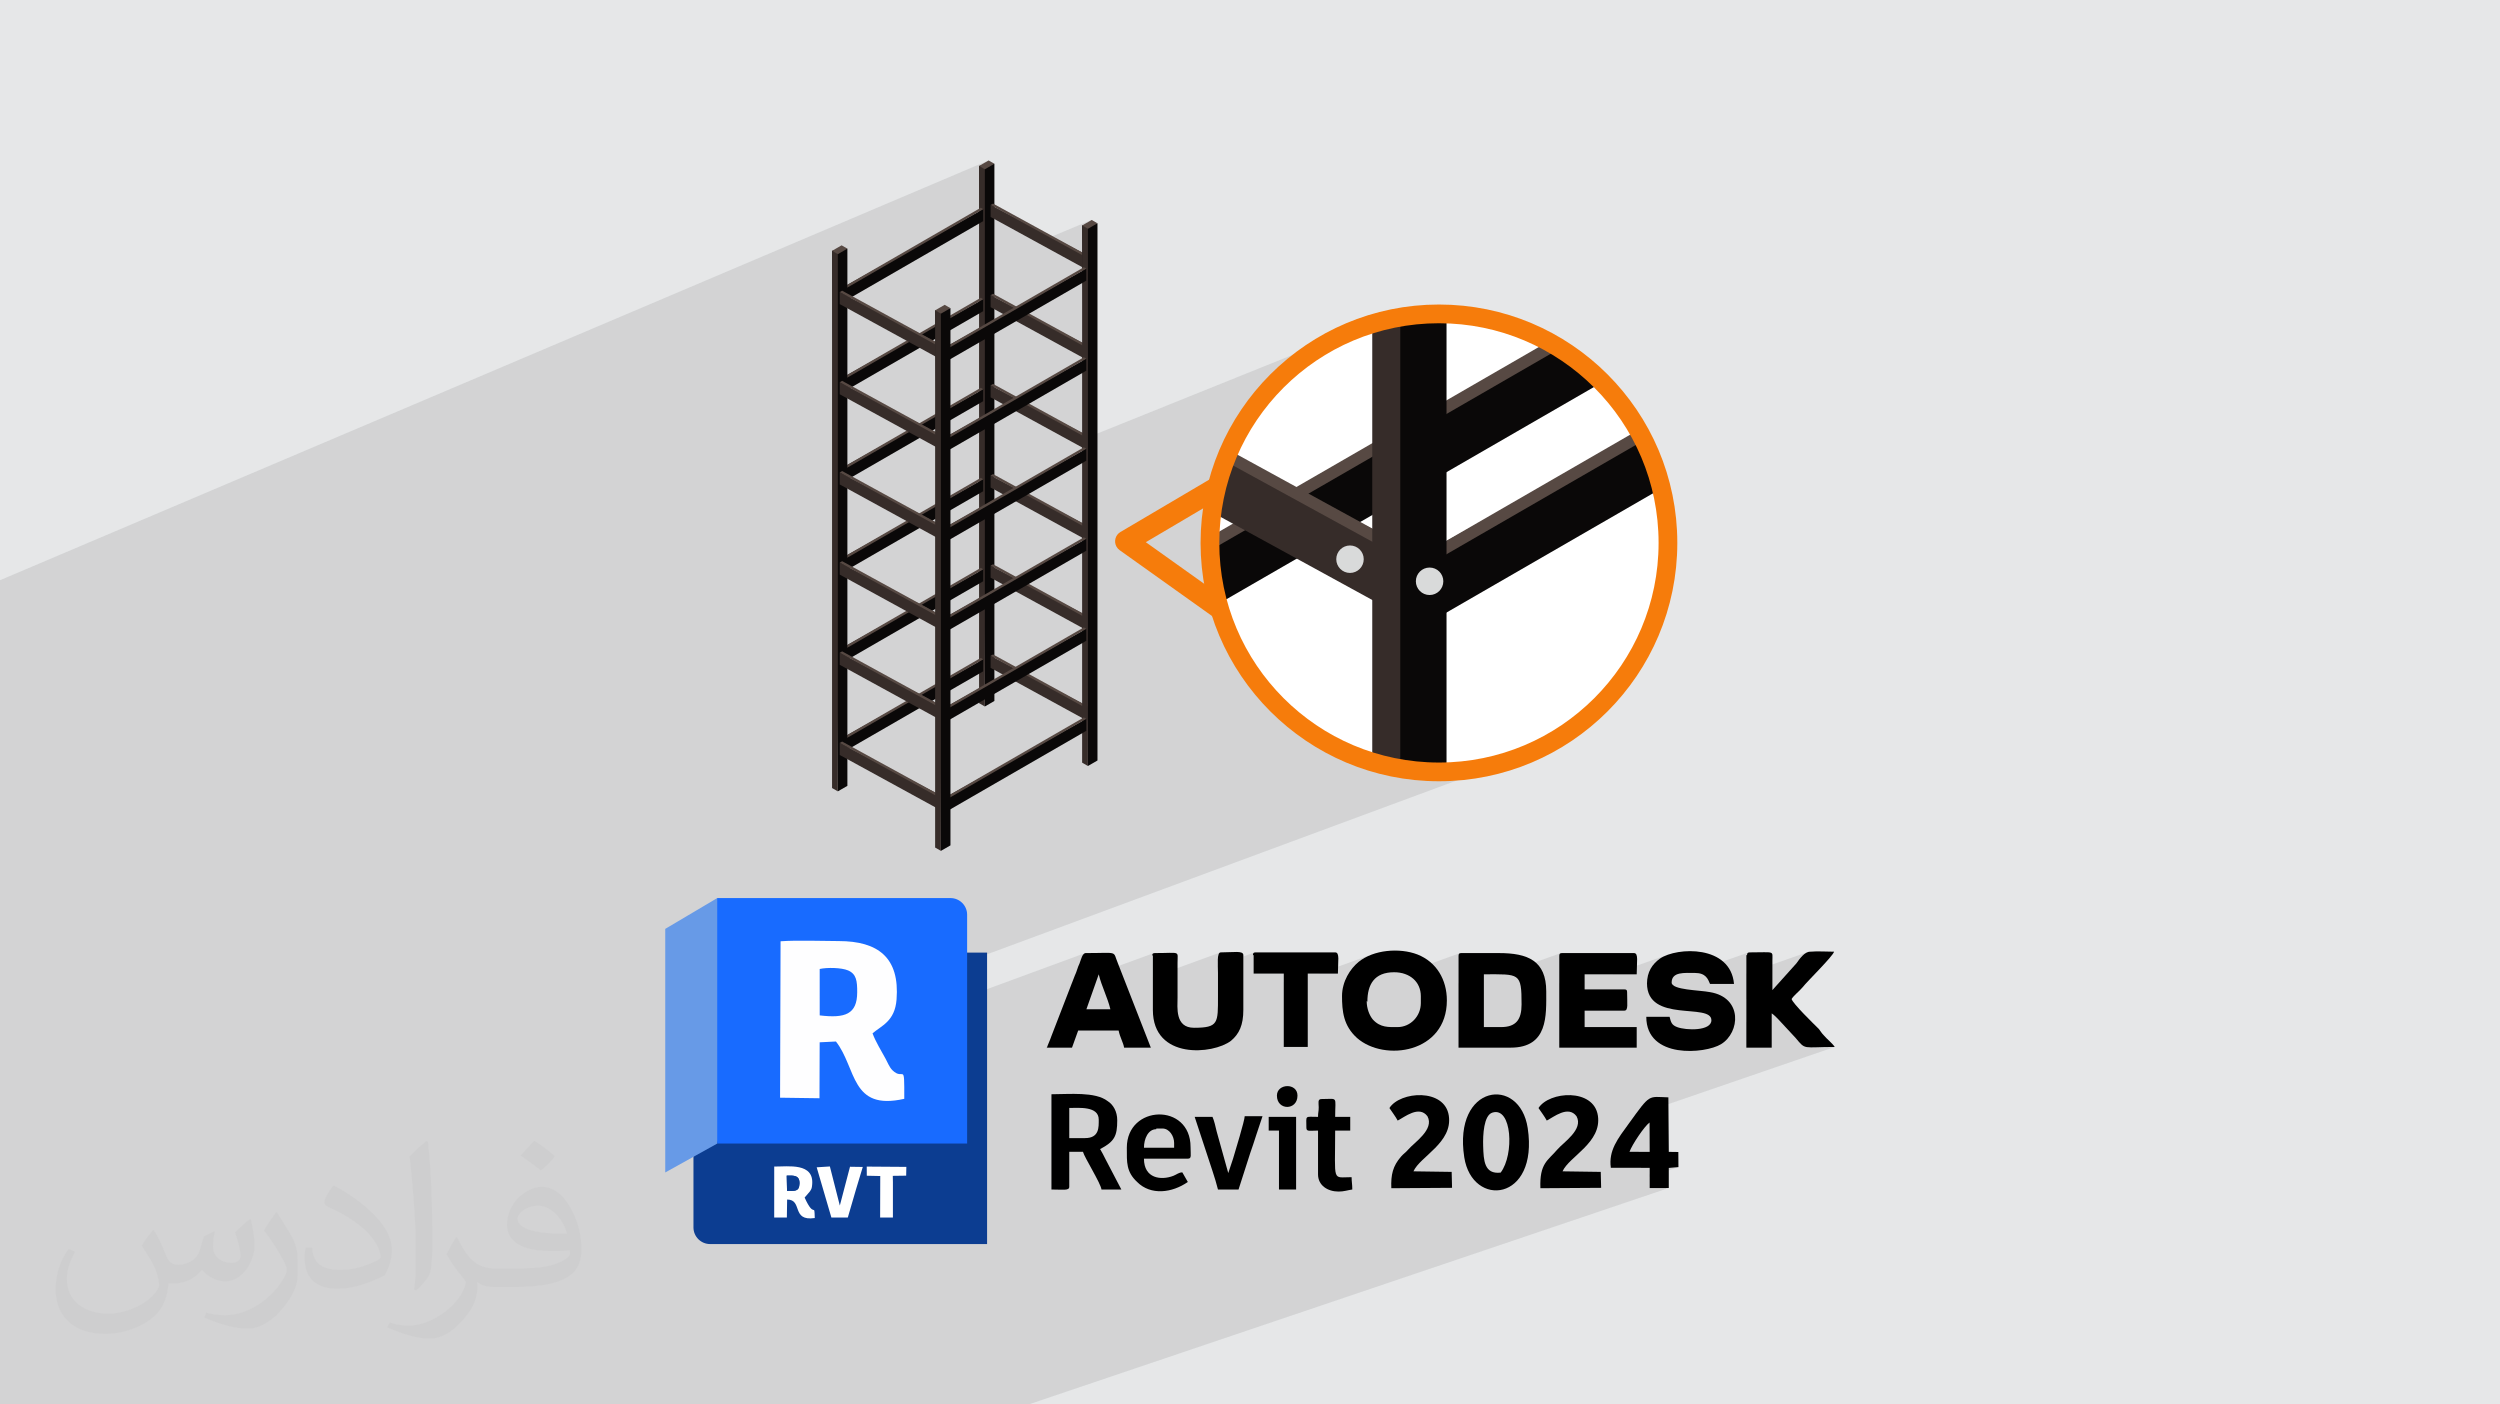 <?xml version="1.0" encoding="UTF-8"?>
<!DOCTYPE svg PUBLIC "-//W3C//DTD SVG 1.1//EN" "http://www.w3.org/Graphics/SVG/1.1/DTD/svg11.dtd">
<!-- Creator: CorelDRAW 2020 (64-Bit) -->
<svg xmlns="http://www.w3.org/2000/svg" xml:space="preserve" width="94.192mm" height="52.917mm" version="1.1" style="shape-rendering:geometricPrecision; text-rendering:geometricPrecision; image-rendering:optimizeQuality; fill-rule:evenodd; clip-rule:evenodd"
viewBox="0 0 9404.92 5283.66"
 xmlns:xlink="http://www.w3.org/1999/xlink"
 xmlns:xodm="http://www.corel.com/coreldraw/odm/2003">
 <defs>
  <style type="text/css">
   <![CDATA[
    .str0 {stroke:#F67C0B;stroke-width:19.97;stroke-miterlimit:22.926}
    .str1 {stroke:#F67C0B;stroke-width:7.61;stroke-miterlimit:22.926}
    .str2 {stroke:#F67C0B;stroke-width:70.45;stroke-linecap:round;stroke-linejoin:round;stroke-miterlimit:22.926}
    .fil15 {fill:none}
    .fil14 {fill:none;fill-rule:nonzero}
    .fil3 {fill:black}
    .fil7 {fill:#0B3D91}
    .fil4 {fill:#0C3D91}
    .fil8 {fill:#186BFF}
    .fil5 {fill:#679AE7}
    .fil16 {fill:#D9DADA}
    .fil0 {fill:#E6E7E8}
    .fil9 {fill:#FEFEFF}
    .fil6 {fill:white}
    .fil10 {fill:#0A0808;fill-rule:nonzero}
    .fil11 {fill:#362C29;fill-rule:nonzero}
    .fil12 {fill:#574943;fill-rule:nonzero}
    .fil13 {fill:#F67C0B;fill-rule:nonzero}
    .fil2 {fill:#373435;fill-opacity:0.031}
    .fil1 {fill:#2B2A29;fill-opacity:0.102}
   ]]>
  </style>
    <clipPath id="id0" style="clip-rule:nonzero">
     <path d="M4859.78 1629.99c13.26,-10.6 32.61,-8.44 43.21,4.83 10.6,13.26 8.44,32.61 -4.82,43.21 -17.97,14.38 -466.49,278.8 -605.91,360.88l674.12 480.47c13.87,9.87 17.11,29.12 7.25,42.98 -9.87,13.87 -29.13,17.11 -42.99,7.25l-712.78 -508.03c-3.42,-2.47 -6.43,-5.66 -8.7,-9.54 -8.6,-14.67 -3.67,-33.55 10.98,-42.15 1.79,-1.04 622.29,-366.04 639.64,-379.92z"/>
    </clipPath>
    <clipPath id="id1">
     <path d="M5413.24 1180.81c475.81,0 861.53,385.72 861.53,861.53 0,475.8 -385.72,861.52 -861.53,861.52 -475.8,0 -861.52,-385.72 -861.52,-861.52 0,-475.81 385.72,-861.53 861.52,-861.53z"/>
    </clipPath>
 </defs>
 <g id="Layer_x0020_1">
  <polygon class="fil0" points="-0,0 9404.92,0 9404.92,5283.66 -0,5283.66 "/>
  <path class="fil1" d="M-0 4430.25l0 -11.08 0 -7.93 0 -3.28 0 -0.03 0 -1.36 0 -6.77 0 -17.76 0 -0.01 0 -16.35 0 -0.84 0 -7.34 0 -0.01 0 -16.83 0 -0.94 0 -0.01 0 -1.67 0 -35.8 0 -23.1 0 -1.68 0 -5.5 0 -8.08 0 -25.78 0 -0.84 0 -1.65 0 -33.47 0 -10.84 0 -19.67 0 -49.17 0 -30.15 0 -0.01 0 -0.9 0 -0.02 0 -8.17 0 -10.45 0 -7.76 0 -0.25 0 -0.03 0 -6.53 0 -0.03 0 -8.26 0 -0.8 0 -0.79 0 -7.45 0 -17.55 0 -0.88 0 -0.01 0 -0.06 0 -0.67 0 -0.9 0 -0.04 0 -5.12 0 -0.85 0 -7.45 0 -0.01 0 -42.24 0 -0.03 0 -0.39 0 -1.16 0 -5.1 0 -8.17 0 -25.72 0 -0.42 0 -0.89 0 -0.7 0 -0.93 0 -0.65 0 -4.61 0 -88.04 0 -53.43 0 -8.26 0 -19.17 0 -0.02 0 -1.85 0 -6.17 0 -6.8 0 -0.82 0 -0.54 0 -0.19 0 -5.96 0 -0.79 0 -0.01 0 -11.17 0 -7.03 0 -0.92 0 -0.01 0 -1.59 0 -0.64 0 -1.56 0 -4.59 0 -0.82 0 -7.49 0 -10.27 0 -27.11 0 -0.03 0 -1.52 0 -0.95 0 -3.73 0 -8.23 0 -16.67 0 -9.86 0 -0.9 0 -0.44 0 -1.1 0 -1.25 0 -1.55 0 -4.4 0 -18.18 0 -20.09 0 -1.19 0 -102.69 0 -0.03 0 -8.27 0 -19.86 0 -0.01 0 -4.05 0 -5.52 0 -0.01 0 -4.49 0 -0.87 0 -3.01 0 -4.47 0 -0.01 0 -18.93 0 -0.94 0 -0.02 0 -1.47 0 -2.84 0 -1.53 0 -3.98 0 -0.86 0 -7.51 0 -0.01 0 -14.55 0 -18.05 0 -0.01 0 -4.55 0 -1.18 0 -8.25 0 -26.92 0 -0.92 0 -1.04 0 -0.5 0 -0.7 0 -2.69 0 -1.48 0 -4.15 0 -142.83 0 -0.01 0 -8.36 0 -20.58 0 -0.01 0 -6.14 0 -4.93 0 -0.03 0 -2.26 0 -0.85 0 -5.26 0 -2.26 0 -19.62 0 -0.99 0 -0.01 0 -1.45 0 -4.94 0 -1.46 0 -3.47 0 -0.88 0 -7.58 0 -27.7 0 -0.02 0 -1.46 0 -3.82 0 -1.36 0 -6.97 0 -27.34 0 -0.91 0 -1.43 0 -2.51 0 -3.02 0 -1.44 0 -3.98 0 -143.55 0 -0.01 0 -29.68 0 -8.26 0 -4.28 0 -0.02 0 -0.01 0 -0.85 0 -7.58 0 -0.01 0 -0.04 0 -20.29 0 -1 0 -1.4 0 -7.11 0 -1.43 0 -2.89 0 -0.89 0 -7.63 0 -22.85 0 -0.01 0 -1.45 0 -3.42 0 -3.89 0 -4.45 0 -27.74 0 -0.94 0 -1.38 0 -4.3 0 -3.32 0 -1.42 0 -3.74 0 -2.27 0 -20.19 0 -0.01 0 -0.02 0 -5.4 0 -57.24 0 -20.05 0 -0.02 0 -5.29 0 -74.56 0 -3.71 0 -0.02 0 -38.9 0 -1.34 0 -2.35 0 -0.02 0 -0.88 0 -7.64 0 -0.01 0 -28.88 0 -38.5 0 -3.69 0 -1.28 0 -3.53 0 -49.03 0 -20.42 0 -0.01 0 -0.01 0 -5.26 0 -54.08 0 -20.29 0 -0.01 0 -5.1 3719.14 -1579.4 -35.94 20.73 0 0.01 21.75 12.54 -21.52 9.13 1.47 137.49 4.72 -1.99 -4.71 2.73 0.03 3.04 50.81 -21.42 -9.13 5.22 222.93 122.06 157.33 -65.7 -35.98 20.76 21.79 12.56 -21.56 9 0.97 90.48 15.45 8.46 10.59 -4.4 0 45.19 -9.07 5.31 0.01 0.01 -16.33 6.76 3 279.92 11.71 6.41 10.67 -4.36 0 45.19 -9.07 5.28 0.01 0.01 -12.71 5.19 3.05 283.53 7.92 4.33 10.8 -4.35 -2.97 1.74 982.71 -395.89 39.12 -15.43 40.03 -13.55 40.89 -11.61 41.68 -9.62 42.43 -7.58 43.11 -5.48 43.75 -3.32 44.33 -1.12 44.33 1.12 43.75 3.32 43.11 5.48 42.43 7.58 41.69 9.62 40.88 11.61 40.03 13.55 39.12 15.43 38.16 17.24 37.15 19.03 36.08 20.74 34.96 22.42 33.78 24.01 32.54 25.58 31.26 27.08 29.91 28.53 28.53 29.91 27.08 31.26 25.58 32.54 24.01 33.78 22.42 34.96 20.74 36.08 19.03 37.15 17.24 38.16 15.43 39.12 13.55 40.03 11.61 40.88 9.62 41.69 7.58 42.43 5.48 43.11 3.32 43.75 1.12 44.33 -1.12 44.33 -3.32 43.75 -5.48 43.11 -7.58 42.43 -9.62 41.68 -11.61 40.89 -13.55 40.03 -15.43 39.12 -17.24 38.16 -19.03 37.14 -20.74 36.08 -22.42 34.96 -24.01 33.78 -25.58 32.54 -27.08 31.26 -28.53 29.92 -29.91 28.52 -31.26 27.08 -32.54 25.58 -33.78 24.01 -34.96 22.42 -36.08 20.74 -37.15 19.03 -38.16 17.25 -39.12 15.42 -2336.01 864.49 0.56 15.59 -1.21 28.47 -1.7 14.64 -2.63 13.21 -3.47 11.88 -4.23 10.68 -4.91 9.6 -5.49 8.63 -5.99 7.78 -6.41 7.04 -6.72 6.41 -6.97 5.92 -7.11 5.52 -7.17 5.25 -7.14 5.1 -1.39 1.01 778.46 -286.23 -3.85 3.1 -3.31 4.61 -2.86 5.66 -2.49 6.27 -2.23 6.42 -2.04 6.12 -1.95 5.36 -2.68 5.8 -2.32 5.79 -2.08 5.8 -1.96 5.8 -1.95 5.8 -2.08 5.8 -2.32 5.79 -2.69 5.8 -10.82 28.03 307.59 -112.57 -1.79 0.7 -1.4 1.04 -1.03 1.39 -0.7 1.79 -0.39 2.21 -0.05 1 2.5 -0.91 0 82.67 255.22 -92.99 -4.88 2.06 -3.25 5.68 -1.93 8.58 -0.9 10.75 -0.17 12.2 0.23 11.23 137.51 -49.98 -1.79 0.71 -1.4 1.03 -1.03 1.4 -0.71 1.79 -0.39 2.21 -0.13 2.67 2.6 0 0 69.6 113.43 0 0 32.55 90.23 -32.55 41.72 0 198.19 -71.45 -13.37 5.57 -12.71 6.46 -11.96 7.36 -11.1 8.25 -5.79 5.07 -5.75 5.54 -5.66 5.99 -5.52 6.43 -5.34 6.86 -5.11 7.26 -4.84 7.66 -4.52 8.03 -4.15 8.4 -3.75 8.75 -3.3 9.08 -2.81 9.4 -2.26 9.7 -0.19 1.12 145.85 -52.35 10.2 -3.55 11.26 -2.59 12.33 -1.58 13.45 -0.54 21.35 1.66 12.92 3.23 213.51 -76.54 -1.79 0.7 -1.4 1.04 -1.03 1.39 -0.71 1.79 -0.39 2.21 -0.12 2.46 0 103.82 95.39 -34.01 23.68 -0.06 20.9 -0.04 18.28 0.18 2.71 0.1 223.46 -79.57 -1.79 0.7 -1.4 1.04 -1.03 1.39 -0.71 1.79 -0.39 2.21 -0.13 2.67 0 103.38 95.4 -33.78 104.77 0 208.74 -73.79 -16.34 6.74 -13.61 7.77 -10.24 8.12 -9.38 8.97 -8.35 9.92 -7.16 11.02 -5.84 12.22 -4.35 13.55 -2.73 15.01 -0.84 14.77 0.6 5.69 109.65 -38.59 11.78 -3.96 13.61 -2.04 14.72 -0.7 13.37 0.02 218.02 -76.69 -1.79 0.71 -1.4 1.03 -1.03 1.4 -0.71 1.79 -0.39 2.21 -0.13 2.67 -2.57 0.9 0 68.71 232.15 -81.36 -7.33 3.18 -7.04 4.79 -6.7 6.04 -6.34 6.88 -5.94 7.34 -5.53 7.4 -5.07 7.07 -90.23 100.54 -97.96 34.17 0 86.61 95.39 -33.12 2.91 2.05 2.9 2.27 2.91 2.44 2.9 2.6 2.9 2.72 2.91 2.81 2.9 2.87 2.91 2.9 67.03 72.18 6.69 8.03 5.76 6.73 5.08 5.56 4.7 4.49 4.57 3.52 4.73 2.66 5.15 1.91 5.84 1.26 6.82 0.72 8.05 0.27 9.57 -0.06 11.34 -0.28 13.4 -0.41 15.73 -0.42 18.32 -0.33 21.2 -0.13 -753.56 258.96 -5.76 7.89 -14.17 19.52 -7.96 10.93 -7.71 10.61 -7.42 10.36 -0.17 0.24 99.99 -34.28 0.46 110.41 -147.1 50.15 0.95 9.77 146.15 0.18 0 24.81 71.92 -24.41 36.34 -3.18 -108.27 36.73 -0.01 42.23 71.92 -0.27 -2408.47 814.37 -68.13 0 -119.21 0 -25.75 0 -32.76 0 -36.98 0 -139.96 0 -28.25 0 -9.45 0 -121.65 0 -175.67 0 -10.07 0 -15.21 0 -22.14 0 -19.29 0 -56.58 0 -116.66 0 -8.9 0 -51.9 0 -23.68 0 -13.04 0 -13.39 0 -16.32 0 -18.51 0 -9.44 0 -18.68 0 -12.61 0 -107.87 0 -9.34 0 -0.36 0 -25.76 0 -10.94 0 -16.7 0 -9.62 0 -24.48 0 -15.81 0 -13.5 0 -22.83 0 -91.45 0 -2.17 0 -33.82 0 -14.15 0 -22.9 0 -3.26 0 -2.47 0 -0.48 0 -59.78 0 -1.91 0 -27.35 0 -39.6 0 -1.11 0 -31.77 0 -20.85 0 -25.17 0 -11.16 0 -9.72 0 -3.87 0 -9.25 0 -1.89 0 -10.65 0 -6.13 0 -7.58 0 -3.34 0 -27.55 0 -8.11 0 -6.08 0 -0.15 0 -24.19 0 -8.11 0 -20.74 0 -2.66 0 -1.04 0 -0.32 0 -12.57 0 -0.01 0 -16.42 0 -17.74 0 -0.15 0 -2.32 0 -0.11 0 -2.97 0 -54.9 0 -15.43 0 -2.36 0 -2.51 0 -10.99 0 -4.68 0 -29.79 0 -1.92 0 -8.23 0 -2.6 0 -2.3 0 -4.46 0 -17.01 0 -2.25 0 -1.2 0 -3.29 0 -11.01 0 -0.04 0 -20.55 0 -13.79 0 -18.51 0 -35.47 0 -54.68 0 -2.26 0 -2.58 0 -6.95 0 -7.21 0 -10.17 0 -19.49 0 -19.17 0 -10.44 0 -2.51 0 -12.52 0 -5.98 0 -0.97 0 -25.27 0 -1.52 0 -16.51 0 -32.55 0 -69.42 0 -0.4 0 -5.34 0 -4.18 0 -2.45 0 -34.15 0 -14.95 0 -70.16 0 -15.96 0 -1.38 0 -5.24 0 -12.82 0 -0.75 0 -8.13 0 -36.14 0 -3.72 0 -12.79 0 -5.31 0 -23.02 0 -18.16 0 -7.38 0 -8.78 0 -30.1 0 -41.4 0 -3.61 0 -3.36 0 -5.67 0 -3.31 0 -41.4 0 -25.25 0 -17.72 0 -0.4 0 -31.49 0 -6.58 0 -6.19 0 -0.11 0 -6.52 0 -0.63 0 -3.48 0 -1.81 0 -0.23 0 -3.42 0 -0.03 0 -27.16 0 -0.03 0 -7.85 0 -7.32 0 -2.05 0 -12.93 0 -60.27 0 -33.84 0 -3.35 0 -1.58 0 -24.96 0 -0.03 0 -34.89 0 -28.95 0 -11.75 0 -25.24 0 -34.07 0 -4.3 0 -82.97 0 -11.14 0 -13.22 0 -2.79 0 -77.16 0 -1.51 0 -0.86 0 -6.62 0 -3.97 0 -51.24 0 -40.63 0 -24.98 0 -11.33 0 -14.89 0 -20.11 0 -2.38 0 -19.71 0 -41.5 0 0 -27.62 0 -1.17 0 -5.62 0 -47.42 0 -0.01 0 -2.13 0 -18.33 0 -1.51 0 -2.16 0 -3.52 0 -22.3 0 -36.83 0 -21.3 0 -7.1 0 -30 0 -51.07 0 -14.12 0 -26.97 0 -35.41 0 -16.43 0 -73.57 0 -42.5 0 -0.01 0 -73.6 0 -76.92 0 -76.84 0 -28.86 0 -0.01 0 -19.46 0 -62.89 0 -5.07 0 -6.87 0 -1.42 0 -6.11 0 -0.02 0 -8.25zm6569.72 -740.29l188.2 -65.86 -188.2 65.86z"/>
  <path class="fil2" d="M578.49 4627.69c17.95,27.21 29.6,53.36 40.96,82.43 8.45,16.91 12.93,48.09 52.57,48.09 11.61,0 28.28,-3.42 43.06,-11.61 16.63,-8.73 29.32,-21.94 35.94,-42l15.85 -53.36 38.57 -19.02 2.64 2.64c-5.27,20.09 -6.59,39.36 -6.59,54.43 0,44.63 38.57,61.56 69.22,61.56 17.95,0 34.09,-8.73 34.09,-25.11 0,-21.13 -8.98,-57.06 -20.62,-89.29 17.95,-17.95 35.94,-35.94 56.53,-50.47l3.17 1.6c8.98,38.04 14,75.56 14,100.66 0,24.57 -10.83,51.79 -19.81,69.49 -18.49,34.87 -51.25,62.62 -90.87,62.62 -30.1,0 -63.65,-15.07 -86.66,-43.06l-1.32 0c-21.66,26.96 -55.22,51.25 -108.86,51.25l-16.63 0c-2.64,35.41 -10.29,60.49 -21.94,82.95 -31.95,62.34 -126.81,106.47 -216.1,106.47 -124.17,0 -186.51,-71.59 -186.51,-166.96 0,-58.91 19.27,-113.6 48.88,-152.42l24.29 10.04c-18.49,35.41 -30.91,68.68 -30.91,101.45 0,89.29 72.66,131.83 156.4,131.83 77.68,0 173.83,-49.41 191.28,-106.72 -6.59,-62.62 -30.1,-91.93 -66.04,-148.99 10.83,-19.02 24.83,-38.04 42.28,-58.38l3.17 0 0 0 0 0 -0.02 -0.09zm1432.13 -336.04c26.15,16.39 51.79,35.66 76.87,57.85 -14,19.81 -31.45,37.79 -53.11,53.64 -25.11,-20.34 -50.19,-37.79 -75.84,-56.27 17.42,-19.55 34.62,-38.29 52.04,-55.22l0 0 0 0 0 0 0 0 0 0 0.03 0zm13.47 244.11c-42.28,0 -76.87,27.75 -76.87,48.34 0,44.13 84.53,57.85 185.72,57.31 -12.68,-51.79 -57.06,-105.68 -108.86,-105.68l0.01 0.03zm-94.86 236.19c54.96,0 103.04,-1.6 139.74,-10.83 40.96,-10.29 75.56,-30.91 75.56,-45.17 0,-3.7 0,-8.19 -1.32,-11.89 -22.98,2.11 -49.41,2.11 -72.38,2.11 -74.49,0 -131.55,-16.91 -154.02,-58.66 -5.55,-11.61 -9.51,-24.57 -9.51,-39.36 0,-40.43 17.42,-79.79 48.09,-107 25.61,-22.45 53.89,-36.44 82.67,-36.44 52.04,0 93.51,41.75 122.57,107.54 15.85,35.94 26.68,77.4 26.68,129.72 0,34.87 -9.51,64.19 -31.17,85.85 -40.43,39.11 -114.92,53.89 -229.04,53.89l-51.79 0 0 0 -13.47 0c-28.28,0 -48.62,-5.02 -64.72,-17.42l-2.64 0c0.79,6.59 1.32,12.93 1.32,19.02 0,25.61 -8.45,58.38 -25.61,84.53 -50.72,75.3 -105.68,108.04 -153.24,108.04 -48.09,0 -107,-18.49 -160.11,-42.54l9.51 -18.49c17.17,7.13 40.96,11.89 73.7,11.89 85.85,0 198.66,-82.43 212.66,-163 -3.17,-6.59 -8.98,-15.32 -17.17,-24.57 -25.11,-29.85 -40.96,-54.68 -55.75,-80.83 12.68,-25.11 24.29,-45.17 35.13,-63.4l4.49 -0.53c36.72,74.77 69.99,117.55 144.23,117.55l11.61 0 0 0 53.89 0 0 0 0 0 0 0 0 0 0 0 0.09 0.01zm-371.98 79c6.34,-34.34 6.87,-72.91 6.87,-108.86l0 -53.36c0,-99.6 -12.68,-244.36 -22.98,-338.68 17.95,-19.27 43.06,-42 62.87,-57.31l5.81 1.6c13.47,118.62 16.63,256 16.63,383.06 0,33.3 -1.32,65.79 -4.49,89.55 -1.85,30.1 -19.27,52.83 -56.53,87.7l-8.19 -3.7zm-382.8 -157.19c1.85,46.77 24.83,83.49 105.15,83.49 49.93,0 92.19,-12.93 138.96,-35.13 8.45,-3.7 12.93,-8.73 12.93,-12.93 0,-29.32 -22.45,-68.15 -60.23,-103.55 -36.72,-33.3 -85.34,-62.62 -130.76,-82.18 -15.6,-6.59 -20.62,-13.47 -20.62,-20.09 0,-13.47 17.95,-41.75 32.77,-62.09l5.02 -0.53c52.04,27.21 110.17,67.64 153.24,112.53 39.11,41.47 63.4,83.49 63.4,129.19 0,33.81 -10.29,65.51 -26.96,95.11 -57.06,28.79 -117.83,50.72 -178.06,50.72 -73.17,0 -123.1,-34.34 -123.1,-114.92 0,-8.73 0,-22.19 3.17,-39.64l25.11 0 0 0 0 0 0 0 0 0 0 0 -0.02 0zm-132.37 -132.9l45.45 73.45c16.63,27.21 32.23,56.81 32.23,103.55l0 59.7c0,48.34 -30.91,100.13 -80.83,151.38 -39.11,34.62 -73.7,49.41 -105.68,49.41 -47.55,0 -101.98,-14.79 -164.85,-41.75l7.13 -18.49c19.81,5.27 42.79,9.77 71.06,9.77 90.36,-0.53 182.8,-66.57 225.08,-147.15 5.02,-9.26 6.87,-17.95 6.87,-24.04 0,-9.26 -5.02,-19.55 -8.98,-28.79 -22.98,-43.31 -48.62,-82.95 -76.87,-119.68 14.79,-23.25 29.6,-45.7 45.7,-67.9l3.7 0.53 0 0 0 0 0 0 0 0 0 0 -0.02 0.01z"/>
  <g id="_2632859124272">
   <g>
    <path class="fil3" d="M5645.37 4411.31c-62.04,7.14 -64.13,-46.2 -65.76,-99.97 -1.26,-42.02 2.14,-115.18 34.43,-125.66 74.23,-24.11 83.12,158.18 31.33,225.63zm-136.88 -57.74c29.79,191.96 280.56,167.28 238.76,-109.58 -29.99,-198.76 -281.37,-165.08 -238.76,109.58z"/>
    <path class="fil3" d="M6130.07 4333.04c10.34,-28.07 55.69,-95.6 75.48,-110.17l0.46 110.41 -75.94 -0.24zm146.34 -204.81c-77.29,-2.3 -66.53,-14.95 -147.6,96.76 -42.98,59.24 -77.85,102.76 -68.96,168.21l146.15 0.18 -0.01 76.18 71.92 -0.27 0.01 -75.52 36.34 -3.18 -0.39 -56.86 -35.87 -0.49 -1.61 -205.02z"/>
    <path class="fil3" d="M5226.91 4168.37c8.87,13.39 23.56,32.51 31.11,47.21 25.83,-13.15 80.68,-58.53 111.98,-16.29 27.12,49.84 -49.79,98.6 -72.56,125.53 -9.54,11.26 -16.86,14.9 -26.66,26.13 -31.14,35.77 -38.69,68.46 -36.7,119.11l228.46 -1.5 -1.44 -59.96 -143.74 -2.11c24.81,-56.02 148.44,-108.16 132.96,-209.56 -15.87,-103.95 -183.19,-91.82 -223.41,-28.57z"/>
    <path class="fil3" d="M5787.77 4168.37c8.87,13.39 23.57,32.51 31.11,47.21 25.83,-13.15 80.68,-58.53 111.99,-16.29 27.11,49.84 -49.8,98.6 -72.57,125.53 -34.98,41.35 -67.06,50.81 -63.36,145.24l228.46 -1.5 -1.44 -59.96 -143.74 -2.11c24.81,-56.02 148.44,-108.16 132.96,-209.56 -15.87,-103.95 -183.19,-91.82 -223.41,-28.57z"/>
   </g>
   <path class="fil3" d="M5144.03 3768.46c0,-64.45 25.79,-110.85 100.55,-110.85 59.3,0 100.56,36.1 100.56,90.23l0 25.77c0,48.99 -38.67,90.24 -87.67,90.24 -33.51,0 -64.45,2.58 -92.8,-28.37 -12.9,-15.47 -23.21,-41.26 -23.21,-69.6l0 0 2.58 2.58zm-95.42 -23.19c0,59.29 5.15,113.44 56.72,159.84 103.12,90.23 337.73,56.71 337.73,-141.8 0,-77.34 -38.66,-144.38 -110.86,-172.73 -67.03,-25.78 -165,-18.05 -221.71,28.37 -30.94,25.77 -61.88,72.18 -61.88,128.89l0 0 0 -2.58z"/>
   <path class="fil3" d="M5646.76 3863.86l-64.45 0 0 -198.52c134.06,0 141.8,-7.74 141.8,113.43 0,56.72 -20.62,85.09 -77.34,85.09zm-159.84 -270.7l0 348.05 195.93 0c141.8,0 134.06,-121.18 134.06,-211.41 0,-116.01 -69.6,-144.37 -177.89,-144.37l-141.8 0c-7.74,0 -10.31,2.58 -10.31,10.3l0 0 0.01 -2.58z"/>
   <path class="fil3" d="M6195.9 3698.86c0,152.11 242.33,72.18 242.33,139.22 0,41.25 -95.39,38.66 -128.9,25.78 -20.63,-7.74 -23.2,-18.06 -28.37,-38.67l-87.66 0c0,159.84 221.72,139.21 281.01,103.12 72.19,-43.83 82.51,-175.31 -41.25,-195.93 -38.67,-7.74 -144.38,-7.74 -144.38,-36.1 0,-41.25 48.99,-36.09 87.67,-36.09 41.25,0 48.97,23.2 56.71,41.25l90.23 0c-12.89,-146.96 -213.99,-139.21 -278.44,-95.39 -28.37,20.63 -48.99,48.99 -48.99,95.39l0 0 0.02 -2.59z"/>
   <path class="fil3" d="M5865.9 3593.16l0 348.04 291.33 0 0 -77.34 -195.93 0 0 -61.88 149.52 0c15.47,0 10.31,-25.78 10.31,-69.6 0,-7.74 -2.58,-10.31 -10.31,-10.31l-149.52 0 0 -56.72 195.93 0c0,-46.39 7.73,-79.91 -10.31,-79.91l-270.7 0c-7.74,0 -10.31,2.58 -10.31,10.3l0 0 0 -2.58z"/>
   <path class="fil3" d="M4337.07 3593.16l0 206.25c0,188.2 226.88,167.58 293.91,116 30.94,-25.78 46.41,-59.29 46.41,-116l0 -206.25c0,-18.05 -36.1,-10.31 -85.09,-10.31 -15.46,0 -10.3,46.4 -10.3,77.34 0,28.37 0,59.29 0,87.66 0,100.54 2.57,118.6 -90.24,118.6 -72.18,0 -61.87,-77.35 -61.87,-113.44l0 -131.48c0,-46.41 12.89,-36.1 -85.08,-36.1 -7.74,0 -10.3,2.58 -10.3,10.3l0 0 2.58 -2.58z"/>
   <path class="fil3" d="M4133.4 3665.34c10.31,43.83 33.52,87.67 43.83,131.5l-90.24 0 46.41 -131.5zm-195.92 275.86l95.38 0 23.2 -64.46 152.1 0c5.15,25.78 18.06,46.41 20.63,64.46l100.56 0 -123.76 -317.1c-20.62,-48.99 5.15,-38.67 -121.17,-38.67 -12.89,0 -18.05,25.77 -23.2,38.67 -7.74,15.46 -10.3,30.93 -18.05,46.39l-87.66 226.88c-5.15,15.47 -12.88,30.94 -18.04,46.41l0 0 0.02 -2.58z"/>
   <path class="fil3" d="M6569.72 3593.16l0 348.04 95.39 0 0 -128.9c7.74,5.15 15.47,12.89 23.2,20.63l67.03 72.18c38.67,46.4 25.78,33.52 146.96,33.52 -10.31,-15.47 -28.37,-28.37 -41.26,-43.83 -7.74,-7.74 -10.31,-12.89 -18.05,-23.19 -20.63,-20.63 -97.97,-95.4 -103.12,-113.44 10.31,-15.47 28.37,-28.37 41.26,-43.83 18.05,-23.19 113.44,-116.01 118.6,-134.06 -28.37,0 -61.88,-2.58 -90.24,0 -20.62,0 -38.66,25.77 -51.56,43.83l-90.23 100.54 0 -110.86c0,-38.66 10.31,-30.93 -85.08,-30.93 -7.74,0 -10.31,2.58 -10.31,10.31l0 0 -2.57 0z"/>
   <path class="fil3" d="M4084.43 4281.51l-61.88 0 0 -113.44c36.1,0 110.86,-7.74 110.86,43.83 0,28.36 2.58,69.6 -51.56,69.6l0 0 2.58 0zm-128.9 193.39c43.83,0 67.03,5.15 67.03,-10.31l0 -131.49 51.57 0c5.15,20.63 67.04,118.6 69.61,141.81l74.77 0 -59.3 -113.44c-7.73,-15.47 -12.88,-25.78 -20.62,-38.66 54.14,-28.38 64.45,-48.99 64.45,-108.29 0,-33.52 -15.47,-59.3 -36.1,-72.18 -46.41,-36.1 -144.37,-25.79 -211.41,-25.79l0 358.37 0 0 -0.01 -0.01z"/>
   <path class="fil3" d="M4716.07 3593.16l0 69.6 113.43 0 0 275.85 90.23 0 0 -275.85 113.44 0c0,-46.41 7.73,-79.92 -10.31,-79.92l-299.07 0c-7.74,0 -10.31,2.58 -10.31,10.31l0 0 2.6 0z"/>
   <path class="fil3" d="M4349.98 4245.41l23.2 0c25.77,0 43.82,28.37 43.82,54.15l0 18.05 -113.44 0c0,-33.52 15.48,-69.6 46.41,-69.6l0 0 0 -2.6zm-110.87 74.78c0,51.56 -2.58,87.65 38.67,126.32 51.56,51.57 131.48,41.26 190.78,0 -7.74,-12.88 -12.89,-23.19 -20.63,-36.1 -12.89,0 -20.63,7.75 -33.52,12.9 -46.41,18.04 -110.86,10.31 -110.86,-64.46l165.01 0c15.46,0 10.3,-12.89 10.3,-43.82 0,-167.58 -239.76,-159.84 -239.76,2.58l0 2.59z"/>
   <path class="fil3" d="M4579.42 4474.89l79.93 0 43.82 -136.64c7.75,-23.19 15.47,-43.82 23.2,-69.6l23.2 -69.6 -67.03 0c0,15.47 -36.1,134.06 -43.83,159.85l-18.05 54.14 -43.82 -157.26c-2.58,-12.89 -10.31,-43.83 -15.47,-54.15l-67.03 0 67.03 203.66c7.74,23.21 15.47,48.99 20.62,69.61l0 0 -2.58 0z"/>
   <path class="fil3" d="M4958.41 4201.59c-51.57,0 -43.83,-7.74 -43.83,41.25 0,15.48 12.89,10.32 43.83,10.32l0 165c0,41.25 36.09,64.45 77.33,64.45 20.64,0 33.52,-5.15 51.57,-7.74 0,-20.63 -2.58,-28.37 -2.58,-46.4 -74.77,0 -61.87,23.19 -61.87,-175.31l56.71 0 0 -51.57 -56.71 0c0,-79.92 12.88,-67.04 -51.57,-67.04 -15.46,0 -10.31,15.48 -10.31,30.94 0,18.05 -2.57,18.05 -2.57,36.1l0 0 -0.01 0z"/>
   <polygon class="fil3" points="4772.78,4253.16 4811.46,4253.16 4811.46,4474.89 4875.9,4474.89 4875.9,4201.59 4772.78,4201.59 "/>
   <path class="fil3" d="M4803.72 4121.67c0,56.71 77.35,56.71 77.35,0 0,-48.99 -77.35,-46.41 -77.35,0z"/>
   <path class="fil4" d="M3713.36 3583.53l-1104.58 0 0 1034.08c0,34.36 28.11,62.48 62.49,62.48l1042.09 0 0 -1096.56z"/>
   <polygon class="fil5" points="2881.04,3489.03 2698.17,4302.05 2502.62,4410.74 2502.62,3494.43 2698.17,3378.52 "/>
   <path class="fil6" d="M2959.53 4422.52c27.33,-0.75 49.42,-1.21 48.17,30.6 -1.19,30.1 -18.11,27.28 -46.87,26.81l-1.3 -57.41zm87.32 59.52c6.81,-10.23 7.14,-12.39 8.38,-24.4 8.74,-85.11 -90.9,-68.61 -142.64,-69.11l-0.09 191.7 47.65 0 0.98 -67.64c60.04,0.19 14.36,82.62 103.95,69.64 -1.69,-62.37 -0.62,6.15 -38.12,-77.03l19.9 -23.16z"/>
   <path class="fil6" d="M3127.62 4580.24l61.83 0.01c18.16,-64.69 45.84,-155.82 56.32,-190.24l-48.09 -0.74 -38.28 145.99 -37.46 -147.12 -49.58 3.22 55.27 188.88z"/>
   <polygon class="fil6" points="3260.86,4423.05 3311.48,4424.17 3311.01,4580.25 3359.09,4580.25 3359.13,4447.37 3358.66,4423.49 3408.99,4422.8 3409.65,4389.78 3260.63,4388.68 "/>
   <path class="fil7" d="M2960.83 4479.95c28.76,0.47 45.67,3.3 46.86,-26.82 1.25,-31.8 -20.84,-31.34 -48.16,-30.59l1.3 57.41z"/>
   <path class="fil8" d="M2698.17 3378.52l877.66 0c34.37,0 62.48,28.11 62.48,62.47l0 861.07 -940.14 0 0 -923.53z"/>
   <path class="fil9" d="M3083.66 3645.25c27.85,-6.19 81.92,-5.22 106.6,5.35 31.69,13.6 34.69,40.13 34.5,82.84 -0.33,82.14 -45.28,97.95 -141.05,86.42l-0.05 -174.63 0 0.01zm-149.04 484.23l148.27 2.08 0.67 -210.47 61.25 -3c78.37,100.5 54.68,261.81 257.02,215.58 0.43,-144.99 -1.02,-64.46 -45,-107.93 -10.66,-10.54 -17.94,-29.23 -25.65,-43.44 -16.1,-29.69 -37.6,-64.24 -48.71,-94.97 33.95,-29.22 83.96,-45.09 90.34,-127.22 12.3,-157.77 -69.4,-219.64 -217.3,-219.86 -69.27,-0.12 -151.37,-3.79 -219.06,0.75l-1.87 588.47 0.02 0 0.03 0 -0.01 0z"/>
   <polygon class="fil10" points="3704.95,2657.81 3683.2,624.29 3740.9,616.08 3740.9,2637 "/>
   <polygon class="fil11" points="3683.2,2645.27 3704.96,2657.81 3704.96,636.85 3702.19,631.87 3683.2,624.29 "/>
   <polygon class="fil12" points="3704.95,636.85 3683.2,624.3 3719.14,603.57 3740.9,616.09 "/>
   <polygon class="fil10" points="3698.74,2480.26 3172.04,2773.88 3181.12,2824.38 3698.74,2525.56 "/>
   <polygon class="fil12" points="3698.74,2480.26 3689.62,2475.02 3172.04,2773.88 3178.75,2779.19 3181.12,2779.17 "/>
   <polygon class="fil11" points="3172.04,2819.1 3181.12,2824.35 3181.12,2779.18 3172.04,2773.89 "/>
   <polygon class="fil10" points="3698.74,2141.57 3172.04,2435.17 3181.12,2485.68 3698.74,2186.79 "/>
   <polygon class="fil12" points="3698.74,2141.57 3689.62,2136.29 3172.04,2435.17 3178.75,2440.48 3181.12,2440.41 "/>
   <polygon class="fil11" points="3172.04,2480.39 3181.12,2485.68 3181.12,2440.41 3172.04,2435.17 "/>
   <polygon class="fil10" points="3698.74,1802.84 3172.04,2096.49 3181.12,2146.95 3698.74,1848.12 "/>
   <polygon class="fil12" points="3698.74,1802.84 3689.62,1797.59 3172.04,2096.49 3178.75,2101.77 3181.12,2101.73 "/>
   <polygon class="fil11" points="3172.04,2141.69 3181.12,2146.94 3181.12,2101.76 3172.04,2096.47 "/>
   <polygon class="fil10" points="3698.74,1464.17 3172.04,1757.72 3181.12,1808.25 3698.74,1509.38 "/>
   <polygon class="fil12" points="3698.74,1464.17 3689.62,1458.85 3172.04,1757.72 3178.75,1763.03 3181.12,1763 "/>
   <polygon class="fil11" points="3172.04,1803.03 3181.12,1808.22 3181.12,1763 3172.04,1757.72 "/>
   <polygon class="fil10" points="3698.74,1125.47 3172.04,1419.01 3181.12,1469.56 3698.74,1170.68 "/>
   <polygon class="fil12" points="3698.74,1125.47 3689.62,1120.14 3172.04,1419.01 3178.75,1424.33 3181.12,1424.29 "/>
   <polygon class="fil11" points="3172.04,1464.29 3181.12,1469.55 3181.12,1424.29 3172.04,1419.01 "/>
   <polygon class="fil10" points="3698.74,786.76 3172.04,1080.31 3181.12,1130.85 3698.74,831.98 "/>
   <polygon class="fil12" points="3698.74,786.76 3689.62,781.48 3172.04,1080.31 3178.75,1085.63 3181.12,1085.57 "/>
   <polygon class="fil11" points="3172.04,1125.58 3181.12,1130.83 3181.12,1085.59 3172.04,1080.33 "/>
   <polygon class="fil10" points="3151.9,2977.06 3130.15,943.64 3187.84,935.36 3187.84,2956.32 "/>
   <polygon class="fil11" points="3130.15,2964.56 3151.9,2977.06 3151.9,956.13 3149.06,951.13 3130.15,943.65 "/>
   <polygon class="fil12" points="3151.9,956.14 3130.15,943.66 3166.12,922.83 3187.84,935.37 "/>
   <polygon class="fil11" points="3726.63,2467.2 4098.2,2660.4 4089.1,2710.9 3726.63,2512.45 "/>
   <polygon class="fil12" points="3726.63,2467.2 3735.75,2461.95 4098.2,2660.4 4091.48,2665.65 4089.1,2665.65 "/>
   <polygon class="fil10" points="4089.09,2665.64 4089.09,2710.9 4098.16,2705.6 4098.16,2660.39 "/>
   <polygon class="fil11" points="3726.63,2127.99 4098.2,2321.12 4089.1,2371.65 3726.63,2173.24 "/>
   <polygon class="fil12" points="3726.63,2127.99 3735.75,2122.71 4098.2,2321.12 4091.48,2326.44 4089.1,2326.41 "/>
   <polygon class="fil10" points="4089.09,2326.41 4089.09,2371.62 4098.16,2366.41 4098.16,2321.12 "/>
   <polygon class="fil11" points="3726.63,1788.71 4098.2,1981.93 4089.1,2032.44 3726.63,1833.99 "/>
   <polygon class="fil12" points="3726.63,1788.71 3735.75,1783.46 4098.2,1981.93 4091.48,1987.22 4089.1,1987.19 "/>
   <polygon class="fil10" points="4089.09,1987.2 4089.09,2032.41 4098.16,2027.18 4098.16,1981.94 "/>
   <polygon class="fil11" points="3726.63,1449.53 4098.2,1642.66 4089.1,1693.16 3726.63,1494.78 "/>
   <polygon class="fil12" points="3726.63,1449.53 3735.75,1444.24 4098.2,1642.66 4091.48,1648.02 4089.1,1647.99 "/>
   <polygon class="fil10" points="4089.09,1647.99 4089.09,1693.17 4098.16,1687.91 4098.16,1642.67 "/>
   <polygon class="fil11" points="3726.63,1110.31 4098.2,1303.48 4089.1,1353.97 3726.63,1155.53 "/>
   <polygon class="fil12" points="3726.63,1110.31 3735.75,1105 4098.2,1303.48 4091.48,1308.74 4089.1,1308.74 "/>
   <polygon class="fil10" points="4089.09,1308.74 4089.09,1353.96 4098.16,1348.68 4098.16,1303.49 "/>
   <polygon class="fil11" points="3726.63,771.04 4098.2,964.23 4089.1,1014.76 3726.63,816.31 "/>
   <polygon class="fil12" points="3726.63,771.04 3735.75,765.82 4098.2,964.23 4091.48,969.52 4089.1,969.49 "/>
   <polygon class="fil10" points="4089.09,969.48 4089.09,1014.75 4098.16,1009.44 4098.16,964.25 "/>
   <polygon class="fil11" points="3159,2794.92 3530.53,2988.08 3521.43,3038.61 3159,2840.2 "/>
   <polygon class="fil12" points="3159,2794.92 3168.11,2789.67 3530.53,2988.08 3523.89,2993.43 3521.43,2993.36 "/>
   <polygon class="fil10" points="3521.43,2993.37 3521.43,3038.59 3530.54,3033.33 3530.54,2988.09 "/>
   <polygon class="fil11" points="3159,2455.67 3530.53,2648.87 3521.43,2699.4 3159,2500.95 "/>
   <polygon class="fil12" points="3159,2455.67 3168.11,2450.42 3530.53,2648.87 3523.89,2654.15 3521.43,2654.15 "/>
   <polygon class="fil10" points="3521.43,2654.16 3521.43,2699.37 3530.54,2694.12 3530.54,2648.87 "/>
   <polygon class="fil11" points="3159,2116.46 3530.53,2309.65 3521.43,2360.16 3159,2161.67 "/>
   <polygon class="fil12" points="3159,2116.46 3168.11,2111.17 3530.53,2309.65 3523.89,2314.98 3521.43,2314.96 "/>
   <polygon class="fil10" points="3521.43,2314.97 3521.43,2360.13 3530.54,2354.87 3530.54,2309.66 "/>
   <polygon class="fil11" points="3159,1777.25 3530.53,1970.44 3521.43,2020.94 3159,1822.49 "/>
   <polygon class="fil12" points="3159,1777.25 3168.11,1771.99 3530.53,1970.44 3523.89,1975.72 3521.43,1975.7 "/>
   <polygon class="fil10" points="3521.43,1975.68 3521.43,2020.93 3530.54,2015.67 3530.54,1970.46 "/>
   <polygon class="fil11" points="3159,1438.03 3530.53,1631.19 3521.43,1681.72 3159,1483.25 "/>
   <polygon class="fil12" points="3159,1438.03 3168.11,1432.74 3530.53,1631.19 3523.89,1636.51 3521.43,1636.45 "/>
   <polygon class="fil10" points="3521.43,1636.44 3521.43,1681.71 3530.54,1676.46 3530.54,1631.18 "/>
   <polygon class="fil11" points="3159,1098.79 3530.53,1291.94 3521.43,1342.48 3159,1144.07 "/>
   <polygon class="fil12" points="3159,1098.79 3168.11,1093.53 3530.53,1291.94 3523.89,1297.27 3521.43,1297.21 "/>
   <polygon class="fil10" points="3521.43,1297.21 3521.43,1342.48 3530.54,1337.19 3530.54,1291.94 "/>
   <polygon class="fil10" points="4092.7,2881.66 4070.92,848.16 4128.68,840.02 4128.68,2860.89 "/>
   <polygon class="fil11" points="4070.92,2869.07 4092.71,2881.67 4092.71,860.72 4089.9,855.7 4070.92,848.14 "/>
   <polygon class="fil12" points="4092.7,860.72 4070.92,848.16 4106.89,827.4 4128.68,840.01 "/>
   <polygon class="fil10" points="4086.45,2704.16 3559.72,2997.74 3568.84,3048.26 4086.45,2749.41 "/>
   <polygon class="fil12" points="4086.45,2704.16 4077.37,2698.91 3559.72,2997.74 3566.46,3003.02 3568.84,3003.02 "/>
   <polygon class="fil11" points="3559.73,3042.99 3568.82,3048.23 3568.82,3003.03 3559.73,2997.74 "/>
   <polygon class="fil10" points="4086.45,2365.46 3559.72,2659 3568.84,2709.54 4086.45,2410.68 "/>
   <polygon class="fil12" points="4086.45,2365.46 4077.37,2360.18 3559.72,2659 3566.46,2664.36 3568.84,2664.29 "/>
   <polygon class="fil11" points="3559.73,2704.31 3568.82,2709.53 3568.82,2664.29 3559.73,2659 "/>
   <polygon class="fil10" points="4086.45,2026.75 3559.72,2320.31 3568.84,2370.83 4086.45,2071.97 "/>
   <polygon class="fil12" points="4086.45,2026.75 4077.37,2021.47 3559.72,2320.31 3566.46,2325.66 3568.84,2325.6 "/>
   <polygon class="fil11" points="3559.73,2365.57 3568.82,2370.83 3568.82,2325.61 3559.73,2320.32 "/>
   <polygon class="fil10" points="4086.45,1688.02 3559.72,1981.6 3568.84,2032.1 4086.45,1733.28 "/>
   <polygon class="fil12" points="4086.45,1688.02 4077.37,1682.77 3559.72,1981.6 3566.46,1986.92 3568.84,1986.89 "/>
   <polygon class="fil11" points="3559.73,2026.86 3568.82,2032.08 3568.82,1986.9 3559.73,1981.61 "/>
   <polygon class="fil10" points="4086.45,1349.33 3559.72,1642.9 3568.84,1693.43 4086.45,1394.57 "/>
   <polygon class="fil12" points="4086.45,1349.33 4077.37,1344.04 3559.72,1642.9 3566.46,1648.21 3568.84,1648.15 "/>
   <polygon class="fil11" points="3559.73,1688.17 3568.82,1693.43 3568.82,1648.15 3559.73,1642.9 "/>
   <polygon class="fil10" points="4086.45,1010.59 3559.72,1304.21 3568.84,1354.68 4086.45,1055.87 "/>
   <polygon class="fil12" points="4086.45,1010.59 4077.37,1005.34 3559.72,1304.21 3566.46,1309.53 3568.84,1309.49 "/>
   <polygon class="fil11" points="3559.73,1349.41 3568.82,1354.67 3568.82,1309.48 3559.73,1304.2 "/>
   <polygon class="fil10" points="3539.65,3200.95 3517.89,1167.47 3575.6,1159.25 3575.6,3180.23 "/>
   <polygon class="fil11" points="3517.89,3188.38 3539.65,3200.96 3539.65,1180.03 3536.86,1175 3517.89,1167.45 "/>
   <polygon class="fil12" points="3539.65,1180.03 3517.89,1167.48 3553.84,1146.72 3575.6,1159.26 "/>
   <path class="fil13" d="M4859.78 1629.99c13.26,-10.6 32.61,-8.44 43.21,4.83 10.6,13.26 8.44,32.61 -4.82,43.21 -17.97,14.38 -466.49,278.8 -605.91,360.88l674.12 480.47c13.87,9.87 17.11,29.12 7.25,42.98 -9.87,13.87 -29.13,17.11 -42.99,7.25l-712.78 -508.03c-3.42,-2.47 -6.43,-5.66 -8.7,-9.54 -8.6,-14.67 -3.67,-33.55 10.98,-42.15 1.79,-1.04 622.29,-366.04 639.64,-379.92z"/>
   <path id="_1" class="fil14 str0" d="M4859.78 1629.99c13.26,-10.6 32.61,-8.44 43.21,4.83 10.6,13.26 8.44,32.61 -4.82,43.21 -17.97,14.38 -466.49,278.8 -605.91,360.88l674.12 480.47c13.87,9.87 17.11,29.12 7.25,42.98 -9.87,13.87 -29.13,17.11 -42.99,7.25l-712.78 -508.03c-3.42,-2.47 -6.43,-5.66 -8.7,-9.54 -8.6,-14.67 -3.67,-33.55 10.98,-42.15 1.79,-1.04 622.29,-366.04 639.64,-379.92z"/>
   <g>
   </g>
   <g style="clip-path:url(#id0)">
    <g id="_2632859160128">
     <path id="_2" class="fil14 str1" d="M4204.92 1623.26l774.42 952.08m0 -952.08l-774.42 952.08"/>
    </g>
   </g>
   <path class="fil14" d="M4859.78 1629.99c13.26,-10.6 32.61,-8.44 43.21,4.83 10.6,13.26 8.44,32.61 -4.82,43.21 -17.97,14.38 -466.49,278.8 -605.91,360.88l674.12 480.47c13.87,9.87 17.11,29.12 7.25,42.98 -9.87,13.87 -29.13,17.11 -42.99,7.25l-712.78 -508.03c-3.42,-2.47 -6.43,-5.66 -8.7,-9.54 -8.6,-14.67 -3.67,-33.55 10.98,-42.15 1.79,-1.04 622.29,-366.04 639.64,-379.92z"/>
   <path class="fil6" d="M5413.24 1180.81c475.81,0 861.53,385.72 861.53,861.53 0,475.8 -385.72,861.52 -861.53,861.52 -475.8,0 -861.52,-385.72 -861.52,-861.52 0,-475.81 385.72,-861.53 861.52,-861.53z"/>
   <g>
   </g>
   <g style="clip-path:url(#id1)">
    <g>
     <polygon id="_1_0" class="fil12" points="6038.23,2853 5994.08,2827.59 3487.39,4275.12 3519.89,4300.7 3531.43,4300.53 "/>
     <polygon class="fil10" points="6038.23,1212.84 3487.39,2634.49 3531.43,2879.22 6038.23,1431.82 "/>
     <polygon class="fil12" points="6038.23,1212.84 5994.08,1187.09 3487.39,2634.49 3519.89,2660.25 3531.43,2660.08 "/>
     <polygon class="fil11" points="3487.39,2853.93 3531.39,2879.09 3531.39,2660.08 3487.39,2634.49 "/>
     <polygon class="fil10" points="6038.23,-427.48 3487.39,994.16 3531.43,1238.89 6038.23,-208.5 "/>
     <polygon class="fil12" points="6038.23,-427.48 5994.08,-453.23 3487.39,994.16 3519.89,1019.93 3531.43,1019.76 "/>
     <polygon class="fil11" points="3487.39,1213.44 3531.39,1238.85 3531.39,1019.76 3487.39,994.16 "/>
     <polygon class="fil10" points="3389.89,8539.77 3284.54,-1308.04 3563.97,-1348.14 3563.97,8439.29 "/>
     <polygon class="fil11" points="3284.54,8479.18 3389.89,8539.77 3389.89,-1247.54 3376.15,-1271.76 3284.54,-1308 "/>
     <polygon class="fil12" points="6173.28,2784.6 6217.45,2759.15 7972.71,3720.37 7940.21,3745.99 7928.72,3745.82 "/>
     <polygon class="fil11" points="6173.28,1141.95 7972.71,2077.3 7928.72,2321.83 6173.28,1361.09 "/>
     <polygon class="fil12" points="6173.28,1141.95 6217.45,1116.36 7972.71,2077.3 7940.21,2103.17 7928.72,2103.04 "/>
     <polygon class="fil10" points="7928.68,2103.04 7928.68,2321.88 7972.5,2296.42 7972.5,2077.34 "/>
     <polygon class="fil11" points="6173.28,-500.88 7972.71,434.62 7928.72,679.18 6173.28,-281.86 "/>
     <polygon class="fil10" points="7928.68,460.12 7928.68,679.09 7972.5,653.51 7972.5,434.66 "/>
     <polygon class="fil11" points="3424.26,2729.07 5223.52,3664.7 5179.52,3909.25 3424.26,2948.17 "/>
     <polygon class="fil12" points="3424.26,2729.07 3468.43,2703.61 5223.52,3664.7 5191.36,3690.28 5179.52,3690.15 "/>
     <polygon class="fil11" points="3424.26,1086.29 5223.52,2021.74 5179.52,2266.47 3424.26,1305.25 "/>
     <polygon class="fil12" points="3424.26,1086.29 3468.43,1060.65 5223.52,2021.74 5191.36,2047.5 5179.52,2047.2 "/>
     <polygon class="fil10" points="5179.48,2047.16 5179.48,2266.43 5223.65,2240.97 5223.65,2021.7 "/>
     <polygon class="fil11" points="3424.26,-556.68 5223.52,378.79 5179.52,623.52 3424.26,-337.41 "/>
     <polygon class="fil10" points="5179.48,404.25 5179.48,623.52 5223.65,597.88 5223.65,378.79 "/>
     <polygon class="fil10" points="7946.15,8077.72 7840.63,-1770.51 8120.42,-1809.88 8120.42,7977.12 "/>
     <polygon class="fil11" points="7840.68,8016.71 7946.2,8077.76 7946.2,-1709.67 7932.58,-1733.93 7840.68,-1770.6 "/>
     <polygon class="fil10" points="7915.92,2296.97 5364.94,3718.75 5409.1,3963.35 7915.92,2516.12 "/>
     <polygon class="fil12" points="7915.92,2296.97 7871.9,2271.52 5364.94,3718.75 5397.61,3744.51 5409.1,3744.38 "/>
     <polygon class="fil10" points="7915.92,656.65 5364.94,2078.42 5409.1,2323.15 7915.92,875.79 "/>
     <polygon class="fil12" points="7915.92,656.65 7871.9,631.06 5364.94,2078.42 5397.61,2104.18 5409.1,2103.88 "/>
     <polygon class="fil11" points="5364.98,2297.7 5408.97,2323.15 5408.97,2103.88 5364.98,2078.42 "/>
     <polygon class="fil10" points="7915.92,-983.8 5364.94,438.15 5409.1,682.58 7915.92,-764.53 "/>
     <polygon class="fil12" points="7915.92,-983.8 7871.9,-1009.26 5364.94,438.15 5397.61,463.9 5409.1,463.73 "/>
     <polygon class="fil11" points="5364.98,657.08 5408.97,682.54 5408.97,463.69 5364.98,438.11 "/>
     <polygon class="fil10" points="5267.77,9624.03 5162.38,-224.04 5441.81,-263.83 5441.81,9523.6 "/>
     <polygon class="fil11" points="5162.38,9563.18 5267.77,9624.11 5267.77,-163.19 5254.17,-187.59 5162.38,-224.12 "/>
    </g>
   </g>
   <path class="fil15" d="M5413.24 1180.81c475.81,0 861.53,385.72 861.53,861.53 0,475.8 -385.72,861.52 -861.53,861.52 -475.8,0 -861.52,-385.72 -861.52,-861.52 0,-475.81 385.72,-861.53 861.52,-861.53z"/>
   <path class="fil15 str2" d="M5413.24 1180.81c475.81,0 861.53,385.72 861.53,861.53 0,475.8 -385.72,861.52 -861.53,861.52 -475.8,0 -861.52,-385.72 -861.52,-861.52 0,-475.81 385.72,-861.53 861.52,-861.53z"/>
   <circle class="fil16" cx="5378.07" cy="2186.77" r="51.67"/>
   <circle class="fil16" cx="5078.65" cy="2103.71" r="51.67"/>
  </g>
 </g>
</svg>
